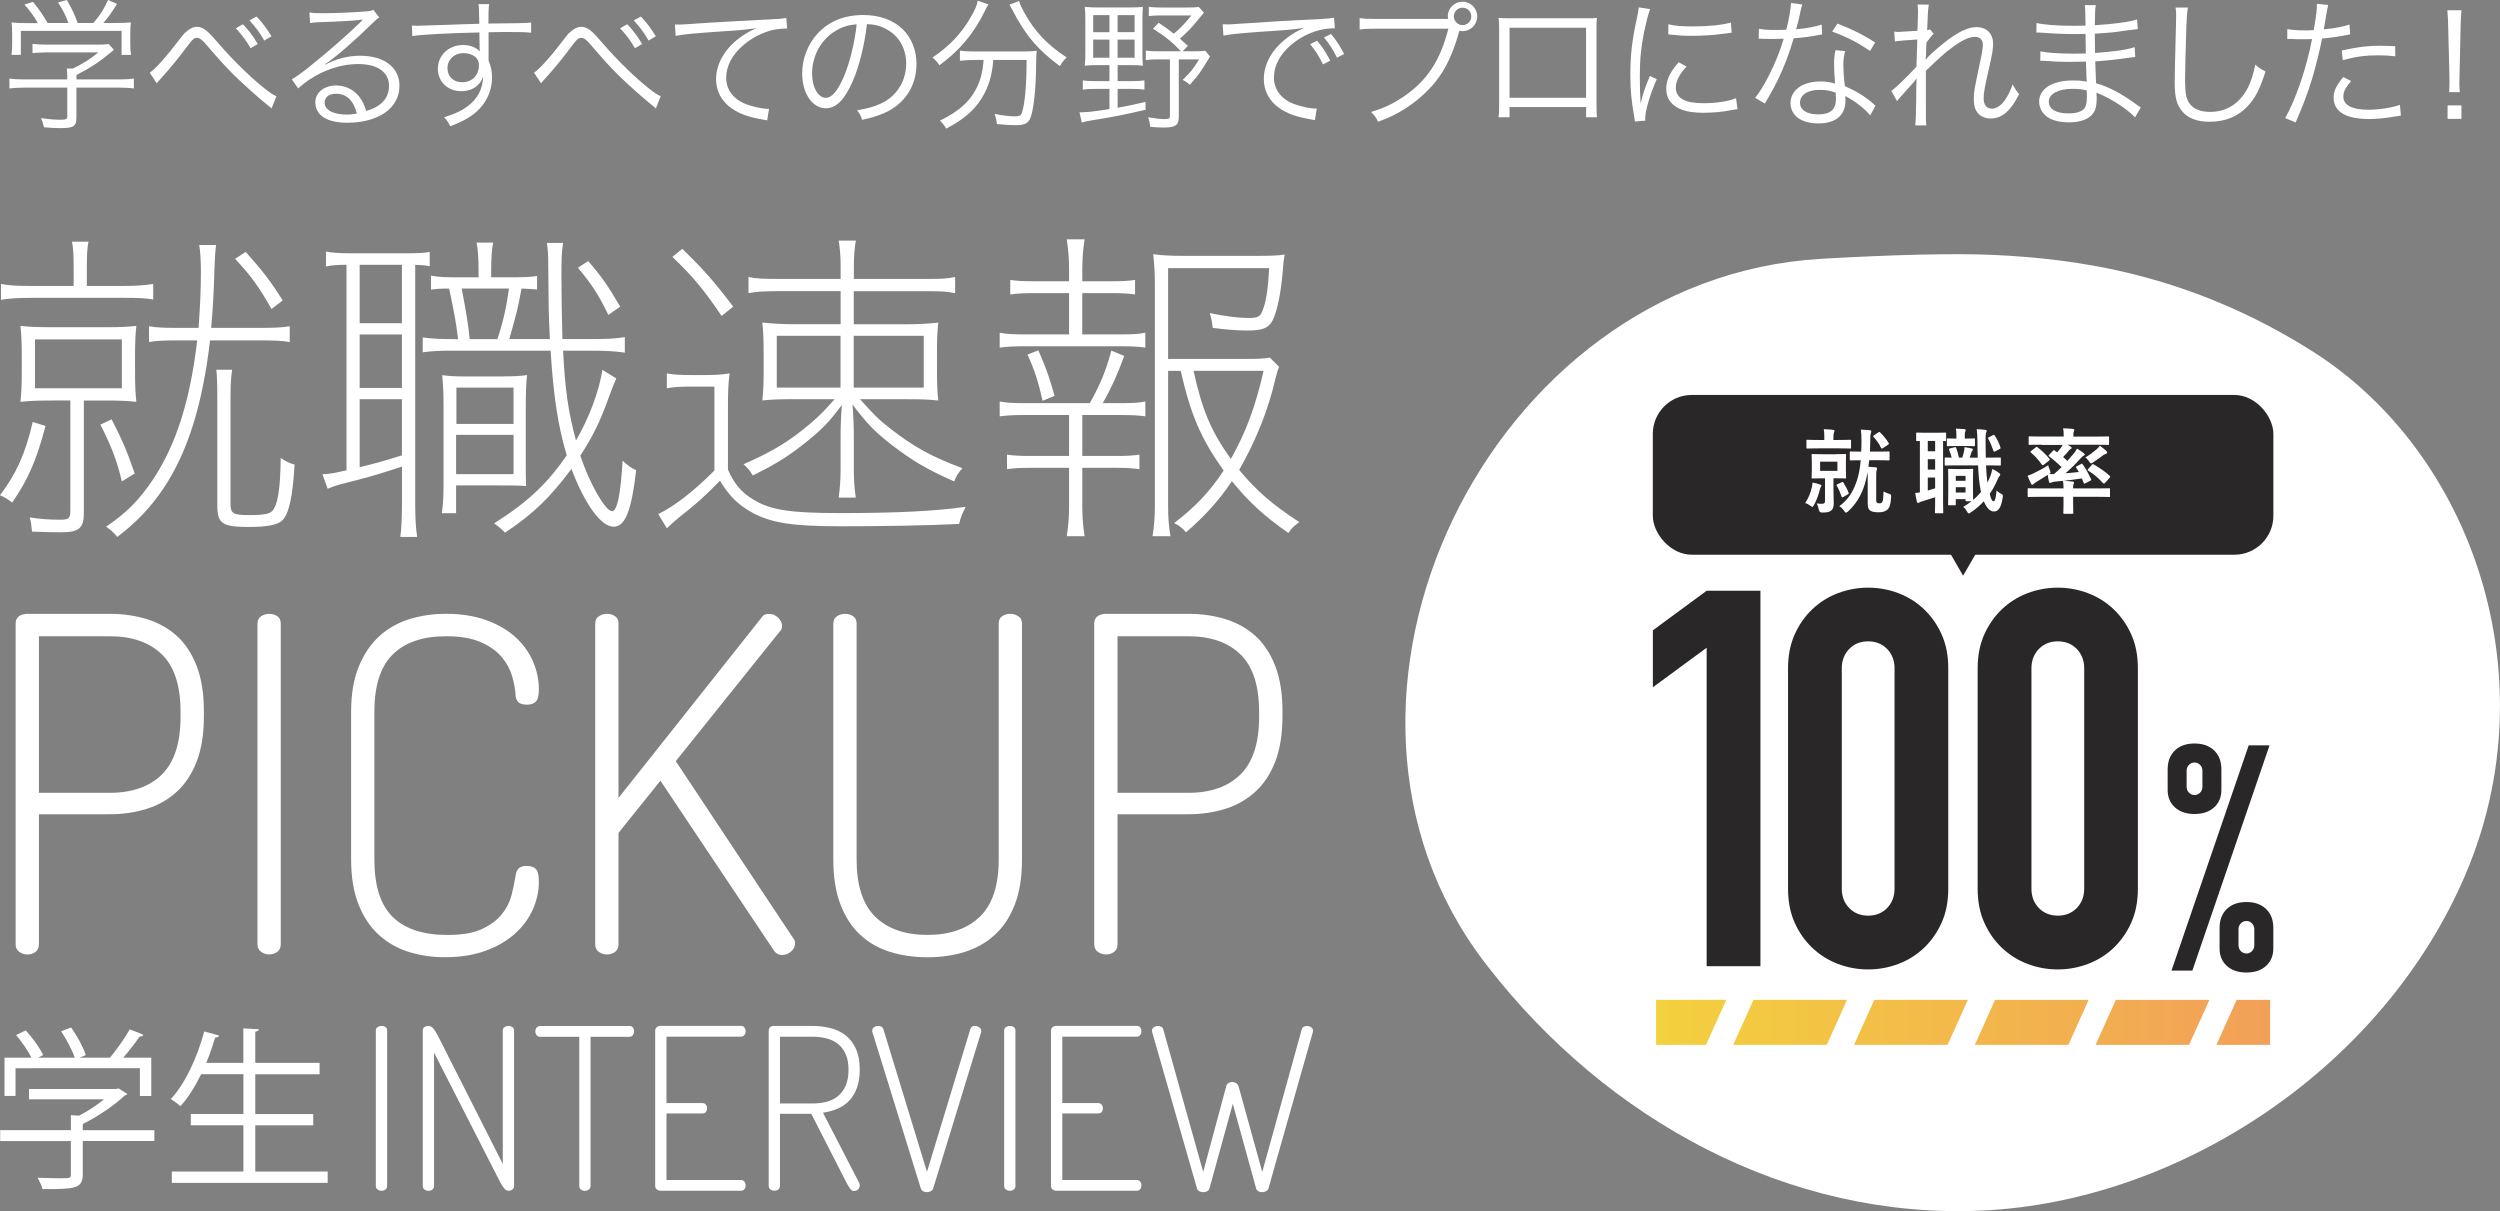 <?xml version="1.0" encoding="UTF-8"?><svg id="_レイヤー_2" xmlns="http://www.w3.org/2000/svg" width="509.86" height="247.01" xmlns:xlink="http://www.w3.org/1999/xlink" viewBox="0 0 509.86 247.01"><rect x="0" y="0" width="509.86" height="247.01" fill="#808080" stroke="none"/><defs><clipPath id="clippath"><rect x="337.75" y="202.76" width="125.23" height="11.48" style="fill:none; stroke-width:0px;"/></clipPath><linearGradient id="linear-gradient" x1="328.85" y1="208.5" x2="475.23" y2="208.5" gradientUnits="userSpaceOnUse"><stop offset="0" stop-color="#f3d43b"/><stop offset="1" stop-color="#f29b5b"/></linearGradient></defs><g id="_レイヤー_1-2"><path d="M502.95,178.05c-16.92,39.99-58.61,66.91-98.5,68.83-39.89,1.92-76.83-18.66-100.92-49.64-.27-.35-.54-.7-.81-1.05-40.66-53.32.6-139.47,68.73-143.41,14.71-.85,27.46-1.16,35.32-.78,16.35.77,39.63,3.66,64.89,19.68,32.66,20.72,48.2,66.38,31.28,106.37Z" style="fill:#fff; stroke-width:0px;"/><path d="M348.06,132.1l-10.97,8.07v-11.62l10.97-8.07h10.97v76.57h-10.97v-64.96Z" style="fill:#2a2729; stroke-width:0px;"/><path d="M364.66,136.3c0-2.58.45-4.88,1.34-6.88.9-2.01,2.1-3.73,3.6-5.16,1.51-1.43,3.24-2.53,5.22-3.28,1.97-.75,4.03-1.13,6.18-1.13s4.21.38,6.18,1.13c1.97.75,3.71,1.85,5.22,3.28,1.51,1.44,2.71,3.16,3.6,5.16.9,2.01,1.34,4.3,1.34,6.88v44.96c0,2.58-.45,4.88-1.34,6.88-.9,2.01-2.1,3.73-3.6,5.16-1.51,1.44-3.25,2.53-5.22,3.28-1.97.75-4.03,1.13-6.18,1.13s-4.21-.38-6.18-1.13c-1.97-.75-3.71-1.85-5.22-3.28-1.51-1.43-2.71-3.15-3.6-5.16-.9-2.01-1.34-4.3-1.34-6.88v-44.96ZM375.62,181.25c0,1.58.5,2.89,1.51,3.93,1,1.04,2.29,1.56,3.87,1.56s2.87-.52,3.87-1.56c1-1.04,1.51-2.35,1.51-3.93v-44.96c0-1.58-.5-2.89-1.51-3.93-1-1.04-2.3-1.56-3.87-1.56s-2.87.52-3.87,1.56c-1,1.04-1.51,2.35-1.51,3.93v44.96Z" style="fill:#2a2729; stroke-width:0px;"/><path d="M403.33,136.3c0-2.58.45-4.88,1.34-6.88.9-2.01,2.1-3.73,3.6-5.16,1.51-1.43,3.24-2.53,5.22-3.28,1.97-.75,4.03-1.13,6.18-1.13s4.21.38,6.18,1.13c1.97.75,3.71,1.85,5.22,3.28,1.51,1.44,2.71,3.16,3.6,5.16.9,2.01,1.34,4.3,1.34,6.88v44.96c0,2.58-.45,4.88-1.34,6.88-.9,2.01-2.1,3.73-3.6,5.16-1.51,1.44-3.25,2.53-5.22,3.28-1.97.75-4.03,1.13-6.18,1.13s-4.21-.38-6.18-1.13c-1.97-.75-3.71-1.85-5.22-3.28-1.51-1.43-2.71-3.15-3.6-5.16-.9-2.01-1.34-4.3-1.34-6.88v-44.96ZM414.3,181.25c0,1.58.5,2.89,1.51,3.93,1,1.04,2.29,1.56,3.87,1.56s2.87-.52,3.87-1.56c1-1.04,1.51-2.35,1.51-3.93v-44.96c0-1.58-.5-2.89-1.51-3.93-1-1.04-2.3-1.56-3.87-1.56s-2.87.52-3.87,1.56c-1,1.04-1.51,2.35-1.51,3.93v44.96Z" style="fill:#2a2729; stroke-width:0px;"/><path d="M447.56,166.01c-1.68,0-3.01-.45-4-1.35-.99-.9-1.48-2.09-1.48-3.55v-4.19c0-1.63.49-2.92,1.48-3.87.99-.95,2.32-1.42,4-1.42s3.01.47,4,1.42c.99.95,1.48,2.24,1.48,3.87v4.19c0,1.46-.5,2.65-1.48,3.55-.99.9-2.32,1.35-4,1.35ZM458.6,152.01h4.26l-15.74,45.94h-4.26l15.75-45.94ZM447.56,162.14c.43,0,.81-.16,1.13-.48s.48-.72.48-1.19v-3.29c0-.47-.16-.87-.48-1.19-.32-.32-.7-.48-1.13-.48s-.81.16-1.13.48-.48.72-.48,1.19v3.29c0,.47.16.87.48,1.19.32.32.7.48,1.13.48ZM458.15,198.34c-1.68,0-3.01-.45-4-1.35-.99-.9-1.48-2.09-1.48-3.55v-4.19c0-1.63.49-2.92,1.48-3.87.99-.95,2.32-1.42,4-1.42s3.01.47,4,1.42c.99.95,1.48,2.24,1.48,3.87v4.19c0,1.46-.5,2.65-1.48,3.55-.99.9-2.32,1.35-4,1.35ZM456.53,192.79c0,.47.16.87.48,1.19s.7.48,1.13.48.81-.16,1.13-.48c.32-.32.48-.72.48-1.19v-3.29c0-.47-.16-.87-.48-1.19s-.7-.48-1.13-.48-.81.16-1.13.48c-.32.32-.48.72-.48,1.19v3.29Z" style="fill:#2a2729; stroke-width:0px;"/><g style="clip-path:url(#clippath);"><path d="M347.93,213.09h-19.08l4.13-9.17h19.08l-4.13,9.17ZM376.69,203.92h-19.08l-4.13,9.17h19.08l4.13-9.17ZM401.33,203.92h-19.08l-4.13,9.17h19.08l4.13-9.17ZM425.96,203.92h-19.08l-4.13,9.17h19.08l4.13-9.17ZM450.59,203.92h-19.08l-4.13,9.17h19.08l4.13-9.17ZM475.23,203.92h-19.08l-4.13,9.17h19.08l4.13-9.17Z" style="fill:url(#linear-gradient); stroke-width:0px;"/></g><rect x="337.08" y="80.55" width="126.56" height="32.58" rx="7.94" ry="7.94" style="fill:#2a2729; stroke-width:0px;"/><path d="M369.5,99.45c.08-.28.13-.71.15-1.03.66.11,1.15.24,1.54.4.21.08.28.09.28.23,0,.09-.06.19-.13.28-.09.11-.17.4-.24.68-.23.9-.58,1.94-1.13,2.95-.17.3-.24.41-.36.41-.08,0-.17-.06-.32-.17-.43-.32-.73-.49-1.13-.62.71-1.07,1.07-2.01,1.33-3.12ZM370.95,91.44c-1.67,0-2.24.04-2.35.04-.17,0-.19-.02-.19-.19v-1.39c0-.19.02-.21.19-.21.11,0,.68.04,2.35.04h1.11v-.47c0-.73-.02-1.26-.11-1.73.68.02,1.26.06,1.88.13.19.02.3.09.3.19,0,.15-.06.24-.11.38-.08.19-.11.47-.11,1.05v.45h1.02c1.67,0,2.26-.04,2.37-.04.19,0,.21.02.21.21v1.39c0,.17-.02.19-.21.19-.11,0-.7-.04-2.37-.04h-3.97ZM374.28,92.63c1.43,0,1.9-.04,2.01-.04.19,0,.21.02.21.21,0,.11-.04.49-.04,1.45v1.67c0,.96.04,1.33.04,1.45,0,.19-.02.21-.21.21-.11,0-.58-.04-2.01-.04h-.36v1.8c0,1.58.06,2.5.06,3.25s-.11,1.24-.62,1.6c-.4.28-.73.32-1.75.34q-.58,0-.68-.6c-.08-.47-.21-.86-.41-1.26.43.06.77.08.98.08.54,0,.7-.15.7-.58v-4.62h-.49c-1.43,0-1.9.04-2.03.04-.19,0-.21-.02-.21-.21,0-.13.04-.49.04-1.45v-1.67c0-.96-.04-1.33-.04-1.45,0-.19.02-.21.21-.21.13,0,.6.04,2.03.04h2.58ZM374.73,94.15h-3.53v1.88h3.53v-1.88ZM375.58,98.36c.23-.11.26-.11.38.08.41.66.81,1.39,1.05,2.05.06.15.04.21-.15.32l-.9.53c-.24.13-.3.13-.38-.06-.26-.75-.56-1.52-.98-2.22-.11-.19-.09-.19.15-.3l.83-.4ZM381.22,93.87l-.17,1.32,1.47.11c.21.04.3.13.3.24,0,.15-.04.23-.09.38-.08.21-.09.38-.09,1.52v4.44c0,.38.04.55.15.64.13.09.21.13.49.13.34,0,.45-.08.6-.28.17-.26.21-.7.26-2.14.43.24.75.36,1.05.45.47.15.53.19.49.68-.09,1.62-.32,2.14-.7,2.52-.41.41-1.05.6-1.82.6-.83,0-1.37-.11-1.69-.32-.41-.23-.56-.68-.56-1.45v-5.23c0-.45,0-.85-.02-1.18-.15.86-.36,1.65-.56,2.39-.68,2.26-1.79,4.1-3.42,5.6-.19.17-.32.26-.43.26s-.21-.09-.34-.3c-.28-.43-.66-.81-1.03-1.02,1.82-1.3,2.95-3.1,3.7-5.55.3-.98.54-2.27.68-3.82-1.45,0-1.94.04-2.03.04-.19,0-.21-.02-.21-.21v-1.41c0-.19.02-.21.21-.21.11,0,.6.04,2.12.04.04-.66.06-1.35.06-2.07,0-1.09-.04-1.69-.13-2.42.66.02,1.2.06,1.84.11.19.04.28.11.28.24,0,.17-.06.34-.11.49-.08.24-.09.6-.09,1.41,0,.75-.02,1.5-.06,2.24h1.58c1.58,0,2.11-.04,2.22-.04.17,0,.19.02.19.21v1.41c0,.19-.02.21-.19.21-.11,0-.64-.04-2.22-.04h-1.71ZM383.08,88.19c.09-.06.15-.09.21-.09s.09.04.17.11c.62.6,1.22,1.33,1.71,2.12.09.17.09.23-.15.39l-1.02.68c-.19.11-.26.11-.36-.04-.4-.88-1-1.64-1.54-2.24-.13-.15-.11-.19.09-.34l.88-.6Z" style="fill:#fff; stroke-width:0px;"/><path d="M391.56,89.94c-.36,0-.51.02-.56.02-.19,0-.21-.02-.21-.21v-1.32c0-.19.02-.21.21-.21.11,0,.51.04,1.84.04h2.03c1.32,0,1.73-.04,1.84-.04.17,0,.19.02.19.21v1.32c0,.19-.02.21-.19.21-.06,0-.19,0-.43-.02v12.56c0,1.28.04,1.86.04,1.97,0,.19-.02.21-.23.21h-1.26c-.19,0-.21-.02-.21-.21,0-.11.04-.7.04-1.97v-1.09c-.9.3-1.8.58-2.56.81-.36.09-.53.17-.62.23-.11.08-.21.13-.3.13s-.17-.04-.23-.24c-.13-.51-.26-1.18-.36-1.8.38-.02.66-.08.96-.11v-10.47ZM394.66,92.03v-2.11h-1.5v2.11h1.5ZM394.66,95.77v-2.12h-1.5v2.12h1.5ZM394.66,97.39h-1.5v2.65c.49-.13.98-.28,1.5-.45v-2.2ZM405.04,94.92c.06,1.35.15,2.52.28,3.5.23-.43.43-.88.62-1.35.17-.47.28-.88.38-1.43.45.21,1.02.53,1.39.83.15.13.23.21.23.34s-.08.23-.21.36c-.11.11-.24.38-.4.75-.41.98-.94,1.94-1.54,2.8.28,1.18.51,1.5.83,1.5.24,0,.38-.51.58-2.22.24.32.58.53,1,.75.28.15.32.21.23.75-.3,2.14-.96,2.82-1.77,2.82-.71,0-1.47-.6-2.07-2.09-.81.88-1.71,1.65-2.65,2.27-.19.13-.32.21-.41.21-.15,0-.26-.15-.43-.49-.21-.4-.49-.7-.7-.86.6-.34,1.15-.71,1.67-1.13h-1c-.19,0-.21-.02-.21-.21v-.23h-1.99v1.05c0,.19-.02.21-.21.21h-1.15c-.19,0-.21-.02-.21-.21,0-.13.04-.6.04-3.12v-1.65c0-1.58-.04-2.11-.04-2.24,0-.19.02-.21.21-.21.13,0,.47.04,1.58.04h1.56c1.11,0,1.45-.04,1.58-.04.17,0,.19.02.19.21,0,.11-.04.62-.04,1.79v1.71c0,1.86.02,2.44.04,2.63.58-.49,1.11-1.03,1.6-1.62-.06-.21-.09-.43-.13-.66-.24-1.28-.4-2.88-.47-4.77h-4.4c-1.45,0-2.09.04-2.22.04-.17,0-.19-.02-.19-.23v-1.22c0-.19.02-.19.19-.19.09,0,.49.02,1.24.02-.13-.55-.34-1.09-.51-1.54-.09-.21-.06-.28.19-.34l.9-.23c.24-.06.26-.02.34.15.21.54.43,1.33.56,1.96h.68c.15-.43.26-.85.36-1.33.04-.23.08-.47.09-.81.49.06,1.13.21,1.52.28.15.04.19.09.19.21,0,.13-.04.17-.09.23-.11.09-.15.17-.19.3-.09.34-.23.73-.38,1.13h1.65c-.04-1-.04-2.05-.06-3.18-.02-1.26-.04-1.84-.15-2.63.7.02,1.05.06,1.71.13.19.02.32.09.32.21,0,.15-.06.26-.11.39-.09.23-.11.56-.11,1.84,0,1.17.02,2.26.04,3.23h.28c1.82,0,2.46-.02,2.58-.02.19,0,.21,0,.21.19v1.22c0,.21-.02.23-.21.23-.11,0-.75-.04-2.58-.04h-.24ZM398.91,90.96c-1.15,0-1.54.04-1.65.04-.19,0-.21-.02-.21-.21v-1.17c0-.19.02-.21.21-.21.11,0,.51.04,1.65.04h.09v-.6c0-.51-.02-.98-.11-1.43.7.02,1.09.04,1.71.09.19.02.3.11.3.23,0,.08-.06.17-.11.28-.08.17-.08.45-.08.85v.58h.11c1.26,0,1.64-.04,1.75-.04.19,0,.21.02.21.21v1.17c0,.19-.02.21-.21.21-.11,0-.49-.04-1.75-.04h-1.92ZM398.87,97.05v1h1.99v-1h-1.99ZM400.86,100.45v-1.09h-1.99v1.09h1.99ZM406.46,88.74c.21-.11.28-.04.38.13.51.77.88,1.54,1.13,2.35.06.17.04.24-.13.34l-.92.49c-.26.13-.3.08-.38-.13-.34-1-.68-1.79-1.05-2.41-.09-.19-.08-.23.17-.36l.81-.41Z" style="fill:#fff; stroke-width:0px;"/><path d="M416.35,90.69c-1.71,0-2.27.04-2.41.04-.19,0-.21-.02-.21-.21v-1.3c0-.21.02-.23.21-.23.13,0,.7.04,2.41.04h4.53c0-.75-.02-1.22-.13-1.67.7.02,1.33.04,2.01.11.17.02.28.09.28.21,0,.09-.06.21-.11.34-.06.17-.08.39-.08,1.02h4.66c1.71,0,2.27-.04,2.39-.04.21,0,.23.02.23.23v1.3c0,.19-.02.21-.23.21-.11,0-.68-.04-2.39-.04h-5.85c.23.13.43.24.62.38.17.11.23.17.23.28,0,.08-.09.15-.21.21-.13.06-.24.15-.39.34-.34.43-.71.86-1.15,1.3.32.26.6.54.86.79.45-.49.87-.98,1.24-1.41.32-.4.53-.7.73-1.11.43.24,1.09.7,1.37.94.17.15.21.21.21.3s-.11.17-.24.23c-.17.09-.3.21-.66.58-.88,1.02-1.96,2.07-3.03,2.99.85-.06,1.75-.15,2.73-.26-.17-.3-.36-.6-.55-.88-.09-.15-.09-.19.15-.3l.88-.47c.19-.09.21-.06.3.09.66.88,1.2,1.96,1.71,3.01.08.17.08.21-.15.32l-1.02.54c-.21.11-.28.08-.36-.15l-.34-.85c-1.35.21-2.54.36-3.68.47.62.04,1.2.11,1.8.17.17.02.28.09.28.23s-.04.17-.11.32c-.08.17-.08.41-.08.85h4.98c1.67,0,2.24-.04,2.35-.04.19,0,.19.02.19.21v1.37c0,.19,0,.21-.19.21-.11,0-.68-.04-2.35-.04h-4.98v1.26c0,1.28.04,1.88.04,1.99,0,.19-.02.21-.21.21h-1.62c-.19,0-.21-.02-.21-.21,0-.11.04-.71.04-1.99v-1.26h-4.77c-1.67,0-2.24.04-2.35.04-.17,0-.19-.02-.19-.21v-1.37c0-.19.02-.21.19-.21.11,0,.68.04,2.35.04h4.77c0-.71-.02-1.07-.11-1.54-.56.06-1.11.11-1.67.15-.32.04-.55.13-.68.19-.09.04-.17.08-.28.08s-.17-.09-.23-.26c-.11-.45-.19-.88-.24-1.39-.73.49-1.47.9-2.29,1.43-.24.13-.47.28-.56.41-.08.09-.19.19-.28.19s-.19-.04-.26-.17c-.24-.49-.53-1.15-.73-1.67.47-.15.88-.34,1.24-.51.9-.43,2.01-1,2.97-1.65.06.3.19.66.34,1.03.08.23.13.36.13.45,0,.13-.08.19-.26.32.32,0,.62.04.96.02.54-.45,1.05-.94,1.56-1.43-.73-.71-1.62-1.49-2.52-2.16-.09-.06-.13-.11-.13-.15,0-.06.02-.09.09-.17l.77-.81c.17-.19.23-.21.38-.09l.51.38c.28-.34.56-.68.83-1.03.09-.13.19-.3.28-.49h-4.32ZM415.17,91.24c.19-.15.23-.15.36-.02.88.66,1.71,1.45,2.44,2.35.11.15.11.23-.11.39l-1.03.81c-.19.15-.28.15-.38.02-.71-1.02-1.43-1.79-2.27-2.5-.15-.13-.13-.17.06-.32l.94-.73ZM429.59,91.99c.13.13.15.23.15.34,0,.09-.11.21-.28.24-.24.06-.41.17-.66.36-.55.43-1.2.9-1.88,1.33-.23.15-.36.24-.47.24-.13,0-.23-.11-.39-.39-.21-.34-.51-.6-.75-.83.85-.49,1.5-1,2.22-1.6.21-.19.51-.43.71-.79.53.4.88.66,1.35,1.09ZM426.64,94.79c.13-.17.17-.17.34-.08,1.26.73,2.18,1.35,3.29,2.33.06.08.09.11.09.17s-.02.11-.09.21l-.96,1.05c-.09.11-.17.15-.24.15-.06,0-.11-.04-.21-.13-.92-1.01-1.8-1.77-2.97-2.5-.08-.06-.13-.09-.13-.15s.06-.11.13-.21l.75-.85Z" style="fill:#fff; stroke-width:0px;"/><polygon points="400.36 117.41 398.14 113.56 395.92 109.71 400.36 109.71 404.81 109.71 402.59 113.56 400.36 117.41" style="fill:#2a2729; stroke-width:0px;"/><path d="M31.48,230.48v2.22h-14.6v6.82c0,2.95-1.69,2.99-8.2,2.99-.18-.67-.63-1.65-1.02-2.32,1.79.07,3.38.11,4.5.11,2.04,0,2.29,0,2.29-.77v-6.82H.04v-2.22h14.42v-3.06l1.65.11c1.79-.91,3.66-2.15,5.1-3.34H5.91v-2.11h17.8l.42-.14,1.83,1.16c-.11.18-.32.28-.53.32-2.08,1.97-5.42,4.26-8.55,5.8v1.27h14.6ZM3.17,217.85v5.66H.92v-7.81h5.49c-.67-1.37-1.97-3.24-3.13-4.61l1.97-.95c1.41,1.55,2.92,3.62,3.55,5.03l-1.02.53h7.46c-.53-1.58-1.69-3.76-2.78-5.38l2.04-.77c1.27,1.76,2.53,4.12,2.99,5.63l-1.23.53h6.16c1.37-1.62,3.09-4.08,4.04-5.77,2.22.81,2.5.98,2.78,1.16-.11.21-.39.32-.74.28-.88,1.27-2.15,2.92-3.38,4.33h5.73v7.81h-2.32v-5.66H3.17Z" style="fill:#fff; stroke-width:0px;"/><path d="M52.06,238.92h14.77v2.32h-31.79v-2.32h14.6v-9.43h-10.73v-2.29h10.73v-8.12h-8.62c-1.23,2.53-2.67,4.82-4.22,6.51-.46-.42-1.37-1.09-1.97-1.44,2.88-3.06,5.38-8.41,6.82-13.79l3.06.84c-.11.25-.35.39-.81.39-.53,1.72-1.13,3.48-1.83,5.17h7.56v-7.03l3.17.18c-.04.25-.25.42-.74.49v6.37h13.12v2.32h-13.12v8.12h11.82v2.29h-11.82v9.43Z" style="fill:#fff; stroke-width:0px;"/><path d="M76.65,210.2c0-.34.12-.58.37-.74.25-.15.51-.23.78-.23.31,0,.58.08.81.23.23.15.34.4.34.74v31.64c0,.34-.11.59-.34.76-.23.17-.5.25-.81.25-.28,0-.54-.08-.78-.25-.25-.17-.37-.42-.37-.76v-31.64Z" style="fill:#fff; stroke-width:0px;"/><path d="M103.7,242.86c-.34,0-.64-.18-.92-.55-.28-.37-.52-.75-.74-1.15l-13.52-26.49v27.18c0,.34-.11.59-.34.76-.23.17-.5.25-.81.25-.28,0-.54-.08-.78-.25-.25-.17-.37-.42-.37-.76v-31.64c0-.37.12-.62.35-.76.23-.14.5-.21.8-.21.43,0,.8.21,1.1.64.31.43.57.84.78,1.24l13.29,26.26v-27.18c0-.34.12-.58.37-.74.25-.15.51-.23.78-.23.31,0,.57.08.8.23.23.15.35.4.35.74v31.64c0,.34-.12.59-.35.76-.23.17-.5.25-.8.25Z" style="fill:#fff; stroke-width:0px;"/><path d="M128.35,209.24c.34,0,.58.11.74.32.15.21.23.46.23.74s-.08.54-.23.78c-.15.25-.4.37-.74.37h-7.91v30.4c0,.34-.12.59-.37.76-.25.17-.51.25-.78.25-.31,0-.57-.08-.8-.25-.23-.17-.35-.42-.35-.76v-30.4h-8c-.31,0-.54-.11-.71-.34-.17-.23-.25-.48-.25-.76s.08-.53.25-.76c.17-.23.41-.34.71-.34h18.21Z" style="fill:#fff; stroke-width:0px;"/><path d="M135.94,224.97h7.31c.31,0,.54.11.71.32.17.21.25.48.25.78,0,.25-.08.48-.23.69-.15.21-.4.32-.74.32h-7.31v13.57h15.18c.31,0,.54.11.71.34.17.23.25.5.25.8,0,.25-.08.48-.23.71-.15.23-.4.34-.74.34h-16.37c-.28,0-.53-.08-.76-.25-.23-.17-.35-.42-.35-.76v-31.6c0-.34.12-.59.35-.76.23-.17.48-.25.76-.25h16.37c.34,0,.58.11.74.34.15.23.23.47.23.71,0,.31-.08.58-.25.81-.17.23-.41.34-.71.34h-15.18v13.52Z" style="fill:#fff; stroke-width:0px;"/><path d="M156.77,210.2c0-.25.08-.47.25-.67.17-.2.42-.3.76-.3h7.86c1.29,0,2.52.15,3.7.44,1.18.29,2.21.78,3.1,1.47.89.69,1.59,1.61,2.12,2.76.52,1.15.78,2.57.78,4.25,0,1.44-.19,2.68-.58,3.73-.38,1.04-.91,1.92-1.59,2.62-.68.71-1.47,1.25-2.39,1.63-.92.38-1.9.65-2.94.8l7.36,14.26c.09.18.14.37.14.55,0,.31-.11.58-.32.81-.21.23-.52.34-.92.34-.28,0-.54-.18-.78-.55-.25-.37-.46-.72-.64-1.06l-7.22-14.12h-6.39v14.67c0,.34-.11.59-.34.76-.23.17-.5.25-.81.25-.28,0-.54-.08-.78-.25-.25-.17-.37-.42-.37-.76v-31.64ZM159.07,211.44v13.61h6.58c1.1,0,2.11-.12,3.01-.37.9-.25,1.68-.64,2.32-1.2.64-.55,1.15-1.26,1.52-2.14.37-.87.55-1.92.55-3.15s-.18-2.27-.55-3.13c-.37-.86-.87-1.56-1.52-2.09-.64-.54-1.42-.93-2.32-1.17-.9-.25-1.91-.37-3.01-.37h-6.58Z" style="fill:#fff; stroke-width:0px;"/><path d="M177.93,210.52c-.03-.06-.05-.15-.05-.28,0-.34.14-.59.41-.76.28-.17.57-.25.87-.25.52,0,.86.23,1.01.69l8.88,29.07,8.83-29.07c.12-.46.43-.69.92-.69.34,0,.64.1.92.3.28.2.41.44.41.71,0,.06,0,.11-.02.14-.02.03-.02.08-.02.14l-9.75,31.78c-.06.28-.22.48-.48.62-.26.14-.53.21-.8.21-.67,0-1.1-.28-1.29-.83l-9.84-31.78Z" style="fill:#fff; stroke-width:0px;"/><path d="M204.79,210.2c0-.34.12-.58.37-.74.25-.15.51-.23.78-.23.31,0,.58.08.81.23.23.15.34.4.34.74v31.64c0,.34-.11.59-.34.76-.23.17-.5.25-.81.25-.28,0-.54-.08-.78-.25-.25-.17-.37-.42-.37-.76v-31.64Z" style="fill:#fff; stroke-width:0px;"/><path d="M216.66,224.97h7.31c.31,0,.54.11.71.32.17.21.25.48.25.78,0,.25-.08.48-.23.69-.15.21-.4.32-.74.32h-7.31v13.57h15.18c.31,0,.54.11.71.34.17.23.25.5.25.8,0,.25-.08.48-.23.71-.15.23-.4.34-.74.34h-16.37c-.28,0-.53-.08-.76-.25-.23-.17-.35-.42-.35-.76v-31.6c0-.34.12-.59.35-.76.23-.17.48-.25.76-.25h16.37c.34,0,.58.11.74.34.15.23.23.47.23.71,0,.31-.08.58-.25.81-.17.23-.41.34-.71.34h-15.18v13.52Z" style="fill:#fff; stroke-width:0px;"/><path d="M258.74,242.31c-.09.28-.27.48-.53.62-.26.14-.53.21-.81.21s-.54-.07-.78-.21c-.25-.14-.4-.34-.46-.62l-4.74-17.2-4.74,17.2c-.06.28-.21.48-.46.62-.25.14-.52.21-.83.21s-.58-.07-.83-.21c-.25-.14-.4-.34-.46-.62l-9.11-31.78c-.03-.09-.05-.2-.05-.32,0-.31.13-.54.39-.71.26-.17.54-.25.85-.25.25,0,.47.05.67.16.2.11.33.28.39.53l8.14,29.07,4.69-17.43c.06-.31.21-.54.46-.69.25-.15.51-.23.78-.23.24,0,.5.08.76.23.26.15.44.38.53.69l4.83,17.43,8.05-29.07c.06-.25.19-.42.39-.53.2-.11.42-.16.67-.16.31,0,.59.08.85.25.26.17.39.41.39.71,0,.12-.02.23-.05.32l-9.02,31.78Z" style="fill:#fff; stroke-width:0px;"/><path d="M3.19,127.19c0-1.2.73-1.87,2.19-2h17.1c2.66,0,5.16.37,7.51,1.09,2.34.73,4.37,1.87,6.08,3.42,1.71,1.55,3.06,3.6,4.04,6.13.98,2.53,1.47,5.61,1.47,9.22v1.05c0,3.61-.49,6.68-1.47,9.22-.98,2.53-2.34,4.59-4.09,6.18-1.74,1.58-3.79,2.74-6.13,3.47-2.34.73-4.85,1.09-7.51,1.09H7.94v26.51c0,.7-.24,1.22-.71,1.57-.48.35-1.03.52-1.66.52-.57,0-1.11-.17-1.62-.52-.51-.35-.76-.87-.76-1.57v-65.37ZM7.94,129.76v31.93h14.44c4.56,0,8.11-1.25,10.64-3.75,2.53-2.5,3.8-6.41,3.8-11.73v-1.05c0-5.32-1.27-9.22-3.8-11.69-2.53-2.47-6.08-3.71-10.64-3.71H7.94Z" style="fill:#fff; stroke-width:0px;"/><path d="M52.51,127.19c0-.7.25-1.2.76-1.52.51-.32,1.05-.48,1.62-.48.63,0,1.19.16,1.66.48.48.32.71.82.71,1.52v65.37c0,.7-.24,1.22-.71,1.57-.48.35-1.03.52-1.66.52-.57,0-1.11-.17-1.62-.52-.51-.35-.76-.87-.76-1.57v-65.37Z" style="fill:#fff; stroke-width:0px;"/><path d="M105.15,141.73c-.06-1.08-.28-2.31-.67-3.71-.38-1.39-1.08-2.71-2.09-3.94-1.01-1.24-2.44-2.26-4.28-3.09-1.84-.82-4.21-1.23-7.13-1.23-4.75,0-8.38,1.23-10.88,3.71-2.5,2.47-3.75,6.37-3.75,11.69v30.12c0,5.39,1.25,9.3,3.75,11.74,2.5,2.44,6.22,3.66,11.17,3.66,2.98,0,5.34-.41,7.08-1.24,1.74-.82,3.09-1.84,4.04-3.04.95-1.2,1.6-2.5,1.95-3.9.35-1.39.62-2.69.81-3.9.06-.57.25-1.04.57-1.43.32-.38.89-.57,1.71-.57s1.44.21,1.85.62c.41.41.62,1.28.62,2.61,0,1.96-.43,3.88-1.28,5.75-.85,1.87-2.09,3.52-3.71,4.94s-3.61,2.57-5.99,3.42c-2.38.86-5.12,1.28-8.22,1.28-2.6,0-5.05-.37-7.36-1.09-2.31-.73-4.34-1.88-6.08-3.47-1.74-1.58-3.12-3.64-4.13-6.18-1.01-2.53-1.52-5.61-1.52-9.22v-30.12c0-3.61.52-6.68,1.57-9.22,1.05-2.53,2.44-4.59,4.18-6.18,1.74-1.58,3.78-2.74,6.13-3.47,2.34-.73,4.85-1.09,7.51-1.09,3.04,0,5.75.43,8.12,1.28,2.38.85,4.35,2,5.94,3.42,1.58,1.43,2.79,3.07,3.61,4.94.82,1.87,1.23,3.79,1.23,5.75,0,1.27-.21,2.11-.62,2.52-.41.41-1,.62-1.76.62-.95,0-1.58-.21-1.9-.62-.32-.41-.48-.87-.48-1.38Z" style="fill:#fff; stroke-width:0px;"/><path d="M121.39,127.19c0-.7.25-1.2.76-1.52.51-.32,1.05-.48,1.62-.48.63,0,1.19.16,1.66.48.48.32.71.82.71,1.52v35.54l29.17-36.77c.19-.32.43-.52.71-.62.28-.1.58-.14.9-.14.63,0,1.22.25,1.76.76.54.51.81,1.08.81,1.71,0,.51-.16.89-.48,1.14l-21.19,26.42,23.95,36.11c.25.25.38.6.38,1.05,0,.63-.27,1.19-.81,1.66-.54.48-1.16.71-1.85.71-.76,0-1.36-.38-1.81-1.14l-22.99-34.4-8.55,10.64v22.71c0,.7-.24,1.22-.71,1.57-.48.35-1.03.52-1.66.52-.57,0-1.11-.17-1.62-.52-.51-.35-.76-.87-.76-1.57v-65.37Z" style="fill:#fff; stroke-width:0px;"/><path d="M203.68,127.19c0-.7.24-1.2.71-1.52.48-.32,1.03-.48,1.66-.48.57,0,1.11.16,1.62.48.51.32.76.82.76,1.52v48.08c0,3.61-.49,6.68-1.47,9.22-.98,2.53-2.34,4.59-4.09,6.18-1.74,1.58-3.79,2.74-6.13,3.47-2.34.73-4.88,1.09-7.6,1.09s-5.26-.37-7.6-1.09c-2.34-.73-4.37-1.88-6.08-3.47-1.71-1.58-3.06-3.64-4.04-6.18-.98-2.53-1.47-5.61-1.47-9.22v-48.08c0-.7.25-1.2.76-1.52.51-.32,1.05-.48,1.62-.48.63,0,1.19.16,1.66.48.48.32.71.82.71,1.52v48.08c0,5.32,1.27,9.22,3.8,11.69,2.53,2.47,6.08,3.71,10.64,3.71s8.12-1.24,10.69-3.71c2.57-2.47,3.85-6.37,3.85-11.69v-48.08Z" style="fill:#fff; stroke-width:0px;"/><path d="M223.16,127.19c0-1.2.73-1.87,2.19-2h17.1c2.66,0,5.16.37,7.51,1.09,2.34.73,4.37,1.87,6.08,3.42,1.71,1.55,3.06,3.6,4.04,6.13.98,2.53,1.47,5.61,1.47,9.22v1.05c0,3.61-.49,6.68-1.47,9.22-.98,2.53-2.34,4.59-4.09,6.18-1.74,1.58-3.79,2.74-6.13,3.47-2.34.73-4.85,1.09-7.51,1.09h-14.44v26.51c0,.7-.24,1.22-.71,1.57-.48.35-1.03.52-1.66.52-.57,0-1.11-.17-1.62-.52-.51-.35-.76-.87-.76-1.57v-65.37ZM227.91,129.76v31.93h14.44c4.56,0,8.11-1.25,10.64-3.75,2.53-2.5,3.8-6.41,3.8-11.73v-1.05c0-5.32-1.27-9.22-3.8-11.69-2.53-2.47-6.08-3.71-10.64-3.71h-14.44Z" style="fill:#fff; stroke-width:0px;"/><path d="M9.29,86.86c-1.89,7.14-3.57,10.91-6.8,15.63-.88-.67-1.48-1.08-2.49-1.48,3.3-4.38,5.19-8.49,6.67-14.95l2.63.81ZM25.46,58.31c2.42,0,4.04-.13,5.79-.4v3.17c-1.55-.27-3.03-.34-5.79-.34H6.53c-2.96,0-4.65.13-6.33.4v-3.23c1.75.34,3.17.4,6.2.4h8.62v-2.96c0-3.44-.07-4.78-.34-6.06h3.37c-.27,1.28-.34,2.49-.34,6.06v2.96h7.75ZM10.64,81.68c-2.9,0-4.65.07-6.47.27.2-1.82.27-3.5.27-6.13v-3.1c0-2.69-.07-4.38-.27-6.26,1.75.2,3.37.27,6.2.27h11.38c2.76,0,4.38-.07,6.06-.27-.2,1.75-.27,3.37-.27,6.13v3.1c0,2.9.07,4.58.27,6.26-1.82-.2-3.44-.27-6.4-.27h-4.31v23.03c0,2.96-1.01,3.84-4.51,3.84-1.41,0-2.69,0-6.06-.13-.13-1.21-.2-2.02-.47-2.9,2.16.34,3.91.47,6.26.47,1.68,0,2.02-.27,2.02-1.82v-22.5h-3.7ZM7.14,79.19h17.71v-9.97H7.14v9.97ZM24.85,98.18c-1.01-4.31-2.16-7.21-4.38-11.58l2.29-1.08c2.36,4.58,3.17,6.6,4.71,11.05l-2.63,1.62ZM42.84,69.42c-1.55,13.2-4.58,22.9-9.63,30.38-2.63,3.84-5.46,6.8-9.29,9.7-.74-.88-1.28-1.41-2.29-2.09,4.04-2.69,6.8-5.46,9.63-9.7,4.71-7.14,7.54-16.16,8.96-28.29h-3.97c-2.83,0-4.45.07-5.86.34v-3.23c1.35.27,2.96.34,5.93.34h4.18c.34-4.92.47-7.41.47-11.79,0-1.95-.13-3.91-.34-5.12h3.44c-.13.81-.27,2.69-.34,5.12-.13,4.92-.34,8.22-.67,11.79h9.77c3.1,0,4.78-.07,6.26-.34v3.23c-1.55-.27-3.17-.34-6.2-.34h-10.04ZM47.01,102.83c0,1.89.61,2.22,3.7,2.22,3.5,0,4.65-.27,5.19-1.35.88-1.55,1.28-4.71,1.35-10.31,1.08.74,1.75,1.08,2.83,1.35-.4,6.47-1.08,9.83-2.42,11.32-.88.94-3.03,1.41-6.87,1.41-5.46,0-6.47-.67-6.47-4.38v-21.62c0-3.3-.07-4.71-.2-6.06h3.23c-.27,1.68-.34,3.23-.34,6.06v21.35ZM55.36,63.02c-2.36-4.24-3.97-6.53-7.41-10.24l2.16-1.41c3.64,4.11,5.19,6.13,7.54,9.9l-2.29,1.75Z" style="fill:#fff; stroke-width:0px;"/><path d="M70.66,54c-1.89,0-3.17.13-4.18.34v-3.03c1.01.2,2.63.34,4.45.34h12.33c2.09,0,3.44-.07,4.38-.27v2.9c-.88-.13-1.08-.2-2.96-.27v48.76c0,2.76.13,5.12.4,6.74h-3.44c.2-1.41.34-3.64.34-6.87v-7.48c-4.71,1.55-6.74,2.16-12.66,3.64-.74.2-1.55.47-2.49.88l-1.08-2.96c.94,0,2.42-.2,4.92-.81v-41.89ZM73.35,65.92h8.62v-11.92h-8.62v11.92ZM73.35,79.12h8.62v-10.91h-8.62v10.91ZM73.35,95.28c3.37-.81,5.25-1.35,8.62-2.42v-11.45h-8.62v13.87ZM92.54,71.51c-2.69,0-4.31.07-6.33.34v-3.03c2.02.27,3.5.34,6.33.34h.88c-.4-3.5-.81-5.46-1.82-10.31-2.09,0-2.42.07-3.7.2v-2.83c1.62.27,2.69.34,5.25.34h4.45v-1.15c0-2.9-.13-4.45-.4-5.93h3.37c-.27,1.41-.4,3.03-.4,5.99v1.08h3.97c3.17,0,4.24-.07,5.39-.27v2.76c-1.21-.07-1.28-.13-3.17-.2-.81,4.38-.88,4.58-2.49,10.31h8.28c-.27-4.98-.27-6.47-.34-15.36,0-1.82-.07-2.9-.27-4.24h3.3c-.27,1.89-.34,2.69-.34,6.67,0,4.45.07,7.07.2,12.93h5.39c3.91,0,5.32-.07,7.34-.4v3.17c-2.36-.34-4.18-.4-7.34-.4h-5.25c.4,7.81,1.01,12.33,2.63,18.32,2.76-4.78,4.71-10.1,5.39-14.41l2.83,1.75c-.4.88-.81,1.89-1.55,3.91-1.68,4.71-3.17,7.81-5.79,11.85,1.89,5.66,5.12,11.31,6.47,11.31,1.08,0,1.75-3.5,2.16-10.3,1.01.94,1.68,1.48,2.76,1.95-.94,8.22-2.22,11.52-4.58,11.52-2.56,0-5.86-4.51-8.62-11.79-4.38,5.86-7.68,9.09-13.54,13q-.81-.88-2.22-1.89l.94-.61c6.13-3.97,10.1-7.75,13.87-13.27-1.75-5.79-2.69-11.85-3.3-21.35h-19.73ZM102.65,76.76c2.29,0,3.44-.07,4.85-.27-.2,1.55-.27,3.44-.27,6.67v12.53c0,.81,0,1.89.07,3.44-1.68-.13-2.49-.13-5.86-.13h-8.42v5.66h-2.9c.27-1.95.34-3.77.34-6.33v-15.22c0-2.56-.07-4.38-.27-6.6,1.41.2,2.56.27,4.98.27h7.48ZM93.02,96.7h11.72v-8.01h-11.72v8.01ZM93.08,86.46h11.65v-7.41h-11.65v7.41ZM94.16,58.85c.94,4.98,1.35,7.27,1.62,10.31h5.66c1.21-3.64,1.82-6.47,2.36-10.31h-9.63ZM124.07,64.23c-2.02-4.18-3.37-6.2-6.2-9.63l2.09-1.35c2.63,3.03,3.97,4.92,6.53,9.29l-2.42,1.68Z" style="fill:#fff; stroke-width:0px;"/><path d="M148.45,95.75c1.28,2.9,2.69,4.65,5.19,6.13,3.5,2.16,7.54,2.76,17.78,2.76,11.38,0,19.46-.4,25.53-1.28-.74,1.48-1.08,2.29-1.35,3.5-7.21.34-15.69.47-24.31.47-9.63,0-13.87-.67-17.71-2.69-2.9-1.55-4.85-3.44-6.74-6.6-3.1,3.17-4.65,4.58-8.35,7.48-.61.47-1.55,1.35-2.49,2.22l-1.75-2.9c3.23-1.55,7.41-4.78,11.45-8.89v-17.11h-4.58c-2.36,0-3.57.07-5.12.34v-3.03c1.55.27,2.63.34,5.12.34h2.56c1.95,0,3.44-.07,5.12-.34-.27,2.02-.34,3.84-.34,6.94v12.66ZM139.16,50.76c4.38,4.24,6.67,6.87,10.37,11.79l-2.36,1.89c-3.64-5.39-5.79-7.95-10.04-12.06l2.02-1.62ZM189.2,56.89c2.9,0,3.97-.07,5.59-.4v3.3c-1.62-.34-2.83-.4-5.52-.4h-15.15v6.74h10.98c2.42,0,4.38-.13,6.26-.34-.2,1.75-.27,3.3-.27,6.06v3.44c0,2.96.07,4.71.27,6.4-1.55-.2-3.3-.27-6.4-.27h-9.56c2.96,3.3,3.84,4.18,6.26,6.06,4.71,3.64,8.15,5.59,14.62,8.01-.81.88-1.28,1.62-1.68,2.69-5.93-2.63-8.55-4.24-12.86-7.54-3.44-2.69-4.92-4.24-7.88-8.15.2,2.63.27,4.38.27,6.87v6.26c0,2.29.13,4.04.4,5.86h-3.5c.27-1.82.4-3.57.4-5.79v-6.33c0-2.69.07-4.31.27-6.74-2.63,3.44-3.91,4.78-6.8,7.14-3.84,3.1-6.2,4.65-11.38,7.21-.61-1.01-.94-1.48-1.89-2.29,5.99-2.63,9.56-4.78,14.01-8.62,1.55-1.35,2.36-2.16,4.58-4.65h-8.35c-2.9,0-4.78.07-6.4.27.2-1.75.27-3.5.27-6.2v-3.23c0-2.76-.07-4.58-.27-6.47,1.95.2,3.97.34,6.47.34h9.5v-6.74h-12.86c-2.9,0-4.45.13-5.93.4v-3.3c1.48.34,2.9.4,5.93.4h12.86v-2.56c0-1.95-.13-3.7-.4-5.25h3.5c-.27,1.55-.4,3.23-.4,5.25v2.56h15.09ZM158.42,68.48v10.57h13v-10.57h-13ZM174.11,79.05h14.28v-10.57h-14.28v10.57Z" style="fill:#fff; stroke-width:0px;"/><path d="M226.78,57.36c2.22,0,3.37-.07,4.71-.27v2.96c-1.41-.2-2.56-.27-4.71-.27h-6.06v8.42h7.81c2.63,0,3.64-.07,5.05-.34v3.03c-1.48-.2-2.63-.27-5.05-.27h-19.53c-2.22,0-3.57.07-5.12.27v-3.03c1.48.27,2.69.34,5.12.34h9.03v-8.42h-7.21c-2.16,0-3.3.07-4.78.27v-2.96c1.35.2,2.49.27,4.78.27h7.21v-2.42c0-2.22-.13-3.77-.47-6.13h3.64c-.34,2.22-.47,3.84-.47,6.13v2.42h6.06ZM209,84.64c-2.22,0-3.57.07-5.12.27v-3.03c1.48.27,2.69.34,5.12.34h13.27c2.22-4.04,3.3-6.67,4.38-10.71l2.63,1.08c-1.48,4.04-2.63,6.53-4.38,9.63h3.64c2.63,0,3.64-.07,5.05-.34v3.03c-1.48-.2-2.69-.27-5.05-.27h-7.81v8.35h6.94c2.22,0,3.37-.07,4.71-.27v2.96c-1.68-.2-2.63-.27-4.71-.27h-6.94v7.81c0,2.29.13,3.97.47,6.13h-3.64c.34-2.29.47-3.91.47-6.13v-7.81h-7.88c-2.16,0-3.3.07-4.78.27v-2.96c1.35.2,2.49.27,4.78.27h7.88v-8.35h-9.03ZM212.64,81.75c-.94-4.04-1.62-6.26-3.1-9.43l2.22-.88c1.55,3.5,2.29,5.59,3.3,9.29l-2.42,1.01ZM238.23,75.62v27.61c0,2.29.13,3.97.47,6.13h-3.64c.34-2.29.47-3.91.47-6.13v-45.33c0-2.29-.13-4.18-.34-6.06,1.95.27,3.7.34,6.4.34h15.02c2.69,0,4.24-.07,5.39-.27-.2,1.15-.27,1.75-.34,2.83-.34,4.31-.94,7.54-1.75,9.77-.88,2.29-2.02,2.9-5.59,2.9-2.02,0-4.38-.2-7-.54-.13-1.28-.27-1.95-.61-3.03,3.1.67,5.86,1.01,8.02,1.01,1.68,0,2.22-.27,2.63-1.21.81-1.82,1.21-4.18,1.48-8.96h-20.61v18.52h15.83c2.56,0,3.91-.07,4.92-.27l1.89,1.89c-.27.61-.47,1.28-.81,2.63-1.41,6.2-4.04,12.66-7.34,18.39,3.57,4.31,6.8,7.07,12.26,10.64-1.01.74-1.62,1.28-2.22,2.22-4.92-3.44-8.02-6.26-11.52-10.57-2.56,3.84-5.39,7-9.36,10.44-.81-.94-1.35-1.35-2.42-1.89,4.38-3.37,7.14-6.26,10.1-10.71-4.65-6.53-6.74-11.45-8.76-20.34h-2.56ZM243.42,75.62c1.75,8.02,3.57,12.33,7.61,17.98,3.1-5.52,5.05-10.78,6.67-17.98h-14.28Z" style="fill:#fff; stroke-width:0px;"/><path d="M15.58,23.97c0,1.81-.55,2.16-3.26,2.16-.82,0-2.33-.06-3.35-.17-.2-.84-.32-1.22-.61-1.86,1.49.2,2.85.32,3.82.32,1.34,0,1.54-.09,1.54-.7v-5.85H4.98c-1.28,0-2.18.06-3.06.17v-2.01c.84.12,1.78.17,3.03.17h8.77v-.5c0-.58-.03-1.11-.09-1.72h1.22c2.01-.96,3.67-2.01,5.21-3.29h-10.66c-.99,0-1.98.06-2.77.15v-1.89c.82.09,1.75.15,2.83.15h10.52c1.08,0,1.66-.03,2.16-.12l1.11,1.17q-.38.29-1.02.84c-1.95,1.63-3.76,2.83-6.64,4.31v.9h8.65c1.31,0,2.24-.06,3.06-.17v2.01c-.82-.12-1.81-.17-3.09-.17h-8.62v6.12ZM7.72,4.72c-.84-1.49-1.37-2.21-2.74-3.79l1.75-.55c1.34,1.66,1.95,2.53,2.97,4.31h4.25c-.55-1.54-1.11-2.68-2.13-4.19l1.81-.5c1.11,1.92,1.57,2.91,2.21,4.69h3.2c1.37-1.57,2.16-2.83,3-4.69l1.83.79c-1.22,1.95-1.83,2.8-2.8,3.9h2.27c1.69,0,2.33-.03,3.35-.12-.09.76-.12,1.34-.12,2.42v2.16c0,.67.06,1.37.15,2.04h-1.92v-4.89H4.25v4.89h-1.92c.09-.67.15-1.31.15-2.04v-2.16c0-1.08-.03-1.66-.12-2.42,1.08.12,1.72.15,3.32.15h2.04Z" style="fill:#fff; stroke-width:0px;"/><path d="M30.53,14.83c1.11-.73,3.41-3.26,5.85-6.5.84-1.11,1.08-1.4,1.46-1.75.82-.73,1.57-1.11,2.33-1.11.82,0,1.6.41,2.51,1.31.29.26.79.82,2.13,2.36,2.68,3.12,6.64,6.96,9.23,8.97,1.11.87,1.69,1.25,2.33,1.51l-.99,2.51c-.26-.26-.32-.32-.7-.61-1.81-1.43-5.13-4.4-7.08-6.32-1.72-1.75-2.83-2.94-5.65-6.23-.79-.9-1.25-1.25-1.75-1.25-.64,0-.9.23-2.3,2.1-1.72,2.3-3.23,4.14-5.1,6.2-.52.58-.58.64-.84.96l-1.43-2.16ZM49.55,4.95c1.14,1.17,1.98,2.3,3.03,4.02l-1.46.87c-.96-1.63-1.69-2.62-3.03-4.08l1.46-.82ZM52.32,3.38c1.14,1.17,1.98,2.3,3.06,4.02l-1.49.87c-.93-1.66-1.69-2.65-3.03-4.11l1.46-.79Z" style="fill:#fff; stroke-width:0px;"/><path d="M63.09,2.53c.82.15,1.34.17,2.74.17,2.42,0,6.29-.17,8.91-.38.76-.06,1.02-.12,1.4-.32l1.22,1.6c-.41.2-.55.32-1.49,1.22-4.02,3.93-7.54,6.96-9.58,8.27l.06.09c2.21-1.19,4.57-1.81,7.14-1.81,4.86,0,7.98,2.39,7.98,6.12,0,4.54-4.22,7.54-10.69,7.54-4.11,0-6.47-1.51-6.47-4.19,0-1.95,1.81-3.41,4.22-3.41,1.95,0,3.64.84,4.81,2.39.61.82.93,1.51,1.34,2.8,3.06-.84,4.66-2.62,4.66-5.1,0-2.8-2.33-4.46-6.26-4.46-4.28,0-8.88,1.86-12.26,4.98l-1.31-1.86c1.05-.61,2.1-1.37,4.08-2.97,3.12-2.48,7.72-6.52,9.73-8.51l.41-.41.12-.12.12-.12-.06-.06q-.09,0-.26.03c-.93.17-4.43.38-8.85.52-.64.03-.93.06-1.57.15l-.12-2.18ZM68.57,19.11c-1.46,0-2.36.7-2.36,1.81,0,.76.38,1.31,1.17,1.78.76.41,2.01.67,3.26.67.73,0,1.08-.03,2.13-.2-.64-2.65-2.1-4.05-4.19-4.05Z" style="fill:#fff; stroke-width:0px;"/><path d="M97.7,2.53c0-.76-.03-1.08-.12-1.69h2.18c-.12.93-.15,1.37-.15,3.64v.32c5.51-.03,7.75-.09,8.71-.2v2.07c-1.08-.12-2.1-.15-5.56-.15-.44,0-.76,0-3.12.06v5.77c.5,1.22.7,2.16.7,3.44,0,3.03-1.4,5.71-3.9,7.6-1.19.87-2.48,1.54-4.6,2.36-.5-.93-.67-1.19-1.28-1.83,2.27-.73,3.55-1.31,4.72-2.18,2.13-1.6,3.15-3.5,3.26-6.15-.26.7-.44,1.02-.79,1.43-.87,1.05-2.13,1.57-3.67,1.57-2.8,0-4.78-1.92-4.78-4.6s2.18-4.81,5.16-4.81c1.4,0,2.62.47,3.38,1.31-.03-.41-.03-.52-.03-1.6,0-.12-.03-.41-.03-.76v-1.51c-5.85.12-11.74.41-13.69.73l-.09-2.13c.52.03.73.03,1.17.03q.84,0,5.53-.17c2.8-.12,5.07-.17,7.05-.23l-.06-2.3ZM96.44,11.3c-.55-.32-1.17-.47-1.95-.47-1.83,0-3.23,1.31-3.23,3.06s1.22,2.88,3,2.88c2.01,0,3.41-1.4,3.41-3.44,0-.96-.38-1.57-1.22-2.04Z" style="fill:#fff; stroke-width:0px;"/><path d="M108.91,14.83c1.11-.73,3.41-3.26,5.85-6.5.84-1.11,1.08-1.4,1.46-1.75.82-.73,1.57-1.11,2.33-1.11.82,0,1.6.41,2.51,1.31.29.26.79.82,2.13,2.36,2.68,3.12,6.64,6.96,9.23,8.97,1.11.87,1.69,1.25,2.33,1.51l-.99,2.51c-.26-.26-.32-.32-.7-.61-1.81-1.43-5.13-4.4-7.08-6.32-1.72-1.75-2.83-2.94-5.65-6.23-.79-.9-1.25-1.25-1.75-1.25-.64,0-.9.23-2.3,2.1-1.72,2.3-3.23,4.14-5.1,6.2-.52.58-.58.64-.84.96l-1.43-2.16ZM127.93,4.95c1.14,1.17,1.98,2.3,3.03,4.02l-1.46.87c-.96-1.63-1.69-2.62-3.03-4.08l1.46-.82ZM130.7,3.38c1.14,1.17,1.98,2.3,3.06,4.02l-1.49.87c-.93-1.66-1.69-2.65-3.03-4.11l1.46-.79Z" style="fill:#fff; stroke-width:0px;"/><path d="M137.63,5.01h1.05c.41,0,.76-.03,1.66-.09,3.47-.26,12.79-.79,16.55-.96,1.63-.06,3-.17,3.47-.32l.17,2.18c-1.17,0-2.16.12-3.26.38-1.95.52-3.99,1.57-5.59,2.94-2.33,1.95-3.58,4.31-3.58,6.73s1.49,4.4,4.08,5.39c1.43.52,3.26.93,4.37.93h.29l-.38,2.36c-.32-.06-.44-.09-.9-.17-2.88-.5-4.63-1.11-6.29-2.24-2.07-1.4-3.23-3.55-3.23-5.94,0-3.38,1.98-6.61,5.45-8.94.9-.61,1.66-1.02,2.77-1.54-1.72.29-3.17.44-6.41.64-6.03.41-8.62.64-10.05.96l-.15-2.3Z" style="fill:#fff; stroke-width:0px;"/><path d="M173.95,16.49c-1.69,3.85-3.41,5.59-5.51,5.59-2.77,0-4.84-3.03-4.84-7.11,0-2.97,1.11-5.85,3.06-8.04,2.33-2.56,5.51-3.87,9.41-3.87,3.26,0,6.12,1.02,8.01,2.88,1.83,1.78,2.83,4.31,2.83,7.11,0,4.52-2.45,8.24-6.67,10.05-1.31.55-2.42.9-4.43,1.34-.29-.96-.47-1.25-1.02-1.95,2.13-.35,3.5-.73,4.86-1.37,3.2-1.46,5.16-4.57,5.16-8.16,0-3.32-1.69-6-4.63-7.31-1.08-.47-1.92-.67-3.38-.73-.44,4.05-1.54,8.51-2.85,11.56ZM170.37,6.32c-2.94,1.78-4.75,5.07-4.75,8.68,0,2.8,1.22,4.95,2.8,4.95,1.22,0,2.39-1.37,3.64-4.22,1.19-2.74,2.27-7.05,2.65-10.78-1.75.15-3,.55-4.34,1.37Z" style="fill:#fff; stroke-width:0px;"/><path d="M201.6.9c-.26.35-.38.58-.82,1.49-2.24,4.52-5.07,7.89-9.18,10.92-.38-.58-.76-1.02-1.43-1.57,3.52-2.36,6.03-5.04,7.98-8.53.73-1.28,1.11-2.18,1.25-3.06l2.19.76ZM198.77,12.23c-1.11,0-2.1.06-3,.17v-2.07c.84.12,1.84.17,3.03.17h9.58c1.34,0,2.21-.03,3.06-.15-.09.52-.09.76-.12,2.07,0,5.65-.55,10.57-1.31,11.94-.5.87-1.19,1.17-2.88,1.17-.96,0-1.98-.06-3.82-.23-.09-.79-.17-1.22-.47-2.07,1.6.32,3.06.5,4.11.5.93,0,1.25-.17,1.46-.73.61-1.78.96-5.74.96-10.78h-6.79c-.26,3.2-.93,5.39-2.27,7.66-1.51,2.53-3.79,4.52-7.34,6.35-.38-.67-.67-1.05-1.28-1.63,3.73-1.81,5.94-3.73,7.34-6.38.96-1.84,1.37-3.44,1.57-6h-1.83ZM207.83.2c.23.76.5,1.34,1.11,2.45,2.13,3.82,4.6,6.44,8.59,9.06-.55.52-.93,1.02-1.37,1.78-4.6-3.41-7.08-6.35-9.82-11.71-.15-.26-.32-.58-.47-.82l1.95-.76Z" style="fill:#fff; stroke-width:0px;"/><path d="M223.91,13.28c-1.22,0-2.07.03-2.68.12.09-.67.12-1.6.12-2.77v-6.55c0-1.19-.03-1.95-.12-2.68.87.09,1.72.12,2.71.12h6.52c1.28,0,1.95-.03,2.62-.12-.06.64-.09,1.46-.09,2.68v6.61c0,1.37.03,2.1.09,2.71-.58-.09-1.4-.12-2.59-.12h-2.56v3.26h2.94c1.17,0,1.75-.03,2.53-.15v1.89c-.79-.12-1.37-.15-2.53-.15h-2.94v3.84c1.83-.32,2.97-.55,5.68-1.19l.03,1.6c-4.31,1.02-6.87,1.51-10.78,2.13-1.08.17-1.46.26-2.24.47l-.47-2.07c1.49,0,2.83-.15,6.12-.67v-4.11h-2.91c-1.11,0-1.78.03-2.53.15v-1.89c.7.12,1.43.15,2.53.15h2.91v-3.26h-2.36ZM222.95,3.09v3.47h3.32v-3.47h-3.32ZM222.95,8.07v3.7h3.32v-3.7h-3.32ZM227.93,6.55h3.47v-3.47h-3.47v3.47ZM227.93,11.77h3.47v-3.7h-3.47v3.7ZM245.55,2.59q-.26.26-1.4,1.66c-1.02,1.28-1.98,2.27-3.52,3.64.58.52.84.76,1.63,1.46l-1.08,1.11h2.45c1.11,0,1.69-.03,2.18-.12l.96,1.19c-1.86,3.12-2.42,3.9-4.11,5.77-.5-.47-.82-.67-1.46-1.02,1.54-1.46,2.18-2.24,3.35-4.17h-4.14v11.74c0,1.69-.7,2.16-3.12,2.16-.76,0-1.49-.03-2.71-.15-.09-.84-.17-1.25-.44-1.95,1.57.26,2.51.38,3.32.38.93,0,1.14-.12,1.14-.67v-11.51h-2.42c-1.11,0-1.78.03-2.5.15v-1.95c.73.12,1.31.15,2.5.15h4.66c-1.69-1.81-3.15-3-5.68-4.6l1.14-1.22c1.49.99,2.07,1.43,3.09,2.24,1.43-1.19,2.48-2.33,3.58-3.73h-6.18c-1.05,0-1.78.03-2.5.15v-1.92c.73.12,1.4.15,2.59.15h5.42c1.11,0,1.69-.03,2.18-.12l1.05,1.19Z" style="fill:#fff; stroke-width:0px;"/><path d="M249.34,4.95c.55.03.84.03,1.05.03.41,0,.76-.03,1.66-.09,3.47-.26,12.79-.82,16.55-.96,1.63-.09,3-.2,3.47-.32l.17,2.16c-1.17,0-2.16.12-3.26.41-1.95.5-3.99,1.54-5.59,2.91-2.33,1.95-3.58,4.31-3.58,6.73s1.49,4.4,4.08,5.39c1.43.52,3.26.93,4.37.93h.29l-.38,2.36c-.32-.06-.44-.09-.9-.17-2.88-.5-4.63-1.11-6.29-2.24-2.07-1.4-3.23-3.52-3.23-5.94,0-3.38,1.98-6.58,5.45-8.94.9-.61,1.66-1.02,2.77-1.54-1.72.29-3.17.44-6.41.64-6.03.41-8.62.64-10.05.96l-.15-2.3ZM268.62,8.3c1.11,1.34,1.69,2.21,2.68,4.08l-1.49.76c-.79-1.66-1.54-2.85-2.62-4.14l1.43-.7ZM271.45,6.93c1.11,1.34,1.69,2.21,2.68,4.08l-1.46.76c-.82-1.66-1.57-2.85-2.65-4.14l1.43-.7Z" style="fill:#fff; stroke-width:0px;"/><path d="M295.33,3.87c-.03-.23-.06-.38-.06-.55,0-1.63,1.34-2.97,3-2.97s3,1.34,3,3-1.34,3-3,3c-.2,0-.38-.03-.64-.09-1.02,3.79-2.39,6.96-4.05,9.32-1.72,2.48-4.31,4.89-7.17,6.67-1.66,1.05-2.97,1.69-5.36,2.59-.44-.93-.67-1.25-1.43-2.01,2.62-.79,4.34-1.6,6.58-3.09,4.78-3.2,7.54-7.37,9.18-13.89h-14.83c-1.49,0-2.3.03-3.26.17v-2.33c1.11.15,1.69.17,3.29.17h14.74ZM296.5,3.35c0,.96.82,1.78,1.78,1.78s1.78-.79,1.78-1.78-.79-1.78-1.78-1.78-1.78.79-1.78,1.78Z" style="fill:#fff; stroke-width:0px;"/><path d="M307.86,21.85v2.07h-2.24c.09-.64.12-1.22.12-2.18V5.91c0-1.19-.03-1.57-.12-2.27.58.06,1.14.09,2.27.09h15.53c1.25,0,1.6,0,2.27-.09-.09.7-.09,1.08-.09,2.27v15.76c0,.87.03,1.63.09,2.24h-2.21v-2.07h-15.61ZM323.47,5.65h-15.61v14.3h15.61V5.65Z" style="fill:#fff; stroke-width:0px;"/><path d="M336.52,1.86c-.44,1.25-.79,2.68-1.22,4.66-.61,3.06-.87,5.62-.87,9.12,0,2.27.06,3.99.17,5.53.41-1.95.96-3.55,1.89-5.68l1.4.67c-1.31,2.88-2.36,6.38-2.36,8.01v.44l-2.1.17c-.06-.47-.09-.61-.17-1.17-.55-3.09-.76-5.19-.76-8.24,0-4.14.35-7.22,1.31-11.53.29-1.37.35-1.66.41-2.33l2.3.35ZM343.95,13.57c-1.46,1.6-2.18,3-2.18,4.28,0,2.16,1.84,3.2,5.59,3.2,2.65,0,5.13-.38,6.7-1.02l.29,2.24c-.38.03-.44.06-1.02.15-2.04.41-3.99.58-5.97.58-3.32,0-5.42-.7-6.67-2.21-.58-.73-.87-1.6-.87-2.68,0-1.78.73-3.35,2.53-5.42l1.6.87ZM340.25,4.95c1.25.32,2.68.44,4.95.44,3.23,0,5.85-.26,7.81-.79l.15,2.07c-.06,0-.73.09-2.01.26-1.69.23-4.02.38-6.26.38-1.63,0-2.77-.09-4.66-.29l.03-2.07Z" style="fill:#fff; stroke-width:0px;"/><path d="M367.57.93c-.2.55-.23.67-.47,1.86-.2.99-.38,1.69-.79,3.18,2.04-.17,3.87-.52,5.21-.96l.09,2.01q-.32.06-1.02.17c-1.19.26-3,.5-4.78.61-.9,3.12-1.95,5.83-3.23,8.51-.7,1.4-.96,1.89-2.07,3.82-.26.41-.44.76-.58.99l-1.98-1.17c.93-1.17,1.72-2.45,2.8-4.54,1.34-2.65,2.18-4.75,3.03-7.52-.73.03-1.72.06-2.16.06-.5,0-1.49-.03-1.92-.03-.32-.03-.55-.03-.64-.03h-.38l.03-2.01c.99.17,1.86.23,3.47.23.58,0,1.54-.03,2.1-.03.47-1.66.93-4.14.99-5.48l2.3.32ZM381.41,23.54c-1.14-1.4-2.97-2.85-5.1-3.96.06.47.06.64.06.93,0,3-1.98,4.66-5.53,4.66s-5.68-1.63-5.68-4.22c0-1.57,1.08-3.03,2.71-3.7,1.02-.44,2.13-.64,3.44-.64,1.08,0,1.81.12,2.94.44-.15-1.89-.2-3.26-.2-3.99,0-1.05.06-1.75.29-2.83l1.98.2c-.29,1.08-.38,1.69-.38,2.71,0,1.31.15,3.32.32,4.43,2.33,1.02,4.14,2.13,5.71,3.52q.32.32.52.47l-1.08,1.98ZM371.15,18.32c-2.48,0-4.05,1.02-4.05,2.62,0,1.49,1.4,2.39,3.7,2.39,2.51,0,3.64-.99,3.64-3.18,0-.35-.06-1.25-.06-1.25-1.22-.44-2.07-.58-3.23-.58ZM381.38,10.4c-2.45-1.69-4.66-2.85-7.72-3.96l1.08-1.63c3.38,1.34,5.33,2.33,7.69,3.85l-1.05,1.75Z" style="fill:#fff; stroke-width:0px;"/><path d="M385.72,18.53c.82-.52,2.91-2.56,5.13-4.92.03-1.17.09-3,.17-5.56q-3.9.26-4.57.41l-.12-2.01c.47.06.64.06.9.06.09,0,1.37-.09,3.82-.23.09-2.21.12-3.52.12-3.9,0-.61-.03-.87-.09-1.46l2.3.03c-.15.7-.23,1.63-.35,5.19.26-.03.35-.06.58-.15l.76.9c-.38.32-.73.76-1.49,1.81,0,.32,0,.55-.03.73q-.03.58-.06,1.95s0,.12-.03.26c0,.23-.03.29-.03.47l.06.03c.44-.64,1.43-1.57,3.7-3.41,2.65-2.13,4.84-3.2,6.58-3.2,2.1,0,3.41,1.31,3.41,3.41,0,.99-.17,2.07-.67,4.25-1.08,4.69-1.25,5.71-1.25,6.9,0,1.34.61,2.07,1.75,2.07.79,0,1.78-.64,2.48-1.6.73-1.02,1.31-2.21,1.66-3.35.61,1.08.79,1.34,1.34,1.98-.82,1.54-1.14,2.07-1.81,2.88-1.17,1.43-2.48,2.1-4.02,2.1-.76,0-1.51-.23-2.04-.61-.96-.67-1.37-1.69-1.37-3.32,0-1.49.06-1.81,1.11-6.79.58-2.65.73-3.58.73-4.37,0-.96-.61-1.57-1.6-1.57-1.14,0-2.53.64-4.4,1.98-1.75,1.28-2.56,2.01-5.62,4.95v6.29c0,3.73,0,3.96.09,4.84h-2.27q.17-1.08.2-4.81,0-3.41.09-4.72h-.06c-.12.23-.2.32-.52.7q-.44.5-1.43,1.6c-.32.35-.73.82-1.22,1.37-.47.52-.55.61-.76.93l-1.17-2.1Z" style="fill:#fff; stroke-width:0px;"/><path d="M435.44,23.94c-1.34-1.4-3.47-2.88-5.94-4.17-.5-.26-1.17-.55-1.95-.87q.06.67.06,1.05c0,1.54-.2,2.48-.73,3.17-.84,1.19-2.62,1.83-4.92,1.83-1.92,0-3.52-.41-4.52-1.17-.99-.73-1.57-1.86-1.57-3.06,0-1.92,1.51-3.44,4.08-4.02.87-.2,1.75-.29,3.03-.29.96,0,1.37.03,2.62.23q-.03-.09-.03-.35s-.03-.15-.03-.32c-.03-.26-.03-.87-.06-1.72-.03-.38-.03-.93-.06-1.69-1.05.03-2.5.06-3.44.06-1.75,0-3.12-.06-4.92-.2-.32-.03-.55-.03-.73-.03h-.23l.03-1.92c1.31.29,3.73.47,6.67.47.76,0,1.78,0,2.59-.03l-.06-3.99c-.84.03-1.31.03-1.98.03-2.13,0-4.49-.09-7.11-.29-.2-.03-.38-.03-.52-.03-.09,0-.23,0-.41.03l.03-1.98c1.25.35,4.28.58,7.46.58.58,0,1.57-.03,2.53-.03q-.03-3.55-.15-4.19h2.24c-.12.61-.17,2.01-.2,4.11,4.02-.26,7.02-.67,8.62-1.19l.15,1.98q-.5.03-2.01.23c-2.74.41-3.52.5-6.76.7q.03,2.39.06,3.93c3.96-.29,6.47-.64,8.07-1.19l.12,2.01c-.38.03-.67.06-1.69.2-2.01.32-4.31.55-6.47.7q.06,1.63.17,4.46c2.53.7,5.07,2.04,8.13,4.25.47.35.61.44.99.67l-1.17,2.04ZM425.59,18.44c-1.11-.26-1.69-.32-2.97-.32-2.88,0-4.78,1.05-4.78,2.59s1.46,2.42,3.99,2.42c1.54,0,2.65-.32,3.2-.96.41-.41.58-1.22.58-2.62l-.03-1.11Z" style="fill:#fff; stroke-width:0px;"/><path d="M446.21,1.51c-.17.99-.29,2.48-.38,6.15-.12,3.5-.2,7.46-.2,8.77,0,.35.03,1.08.06,1.75.12,1.75.5,2.71,1.37,3.5.82.73,2.13,1.14,3.64,1.14,3.47,0,6.15-1.75,7.81-5.07.67-1.4,1.02-2.53,1.43-4.57.82.7,1.17.93,2.1,1.4-1.11,3.41-1.95,5.13-3.23,6.61-2.07,2.45-4.81,3.64-8.21,3.64-2.48,0-4.31-.7-5.48-2.04-1.19-1.37-1.6-2.91-1.6-5.97,0-1.95.03-2.68.26-11.86.03-.87.03-1.43.03-1.89,0-.61-.03-.96-.12-1.54h2.53Z" style="fill:#fff; stroke-width:0px;"/><path d="M466.49,5.94c.93.17,2.1.26,3.64.26.58,0,.9,0,1.75-.06.58-3.58.64-4.08.64-5.36l2.3.23q-.17.7-.52,2.77c-.15.93-.23,1.34-.38,2.21,2.27-.23,3.85-.52,5.24-.99l.15,2.01q-.23.03-.82.15c-1.49.32-3.5.58-4.92.7-.44,2.3-1.25,5.59-2.04,8.24-.96,3.12-1.81,5.33-3.35,8.88l-2.13-.9c2.16-3.76,4.4-10.4,5.48-16.11-.58.03-.93.03-2.01.03-1.02,0-1.28,0-2.42-.06h-.12c-.06,0-.23,0-.5.03v-2.04ZM479.51,16.52c-.58.7-.67.79-.87,1.11-.47.61-.73,1.37-.73,2.07,0,1.75,1.78,2.68,5.1,2.68,2.18,0,4.78-.41,6.44-.99l.2,2.18q-.32.06-1.28.2c-1.95.35-3.64.5-5.19.5-4.78,0-7.25-1.49-7.25-4.37,0-1.31.41-2.21,1.95-4.19l1.63.82ZM488.51,11.48c-1.4-.15-2.21-.2-3.44-.2-2.59,0-4.63.26-7.28.99l-.2-1.98c3.38-.73,5.27-.96,7.72-.96.55,0,.99,0,3.17.09l.03,2.07Z" style="fill:#fff; stroke-width:0px;"/><path d="M499.49,18.79c.06-.9.06-1.11.06-2.07v-1.05l-.26-10.37c-.03-1.22-.06-2.1-.17-3.2h2.88c-.09,1.11-.15,1.98-.17,3.2l-.23,10.37q-.03,1.22-.03,1.34c0,.52.03,1.05.09,1.78h-2.16ZM499.17,24.24v-2.74h2.83v2.74h-2.83Z" style="fill:#fff; stroke-width:0px;"/></g></svg>
